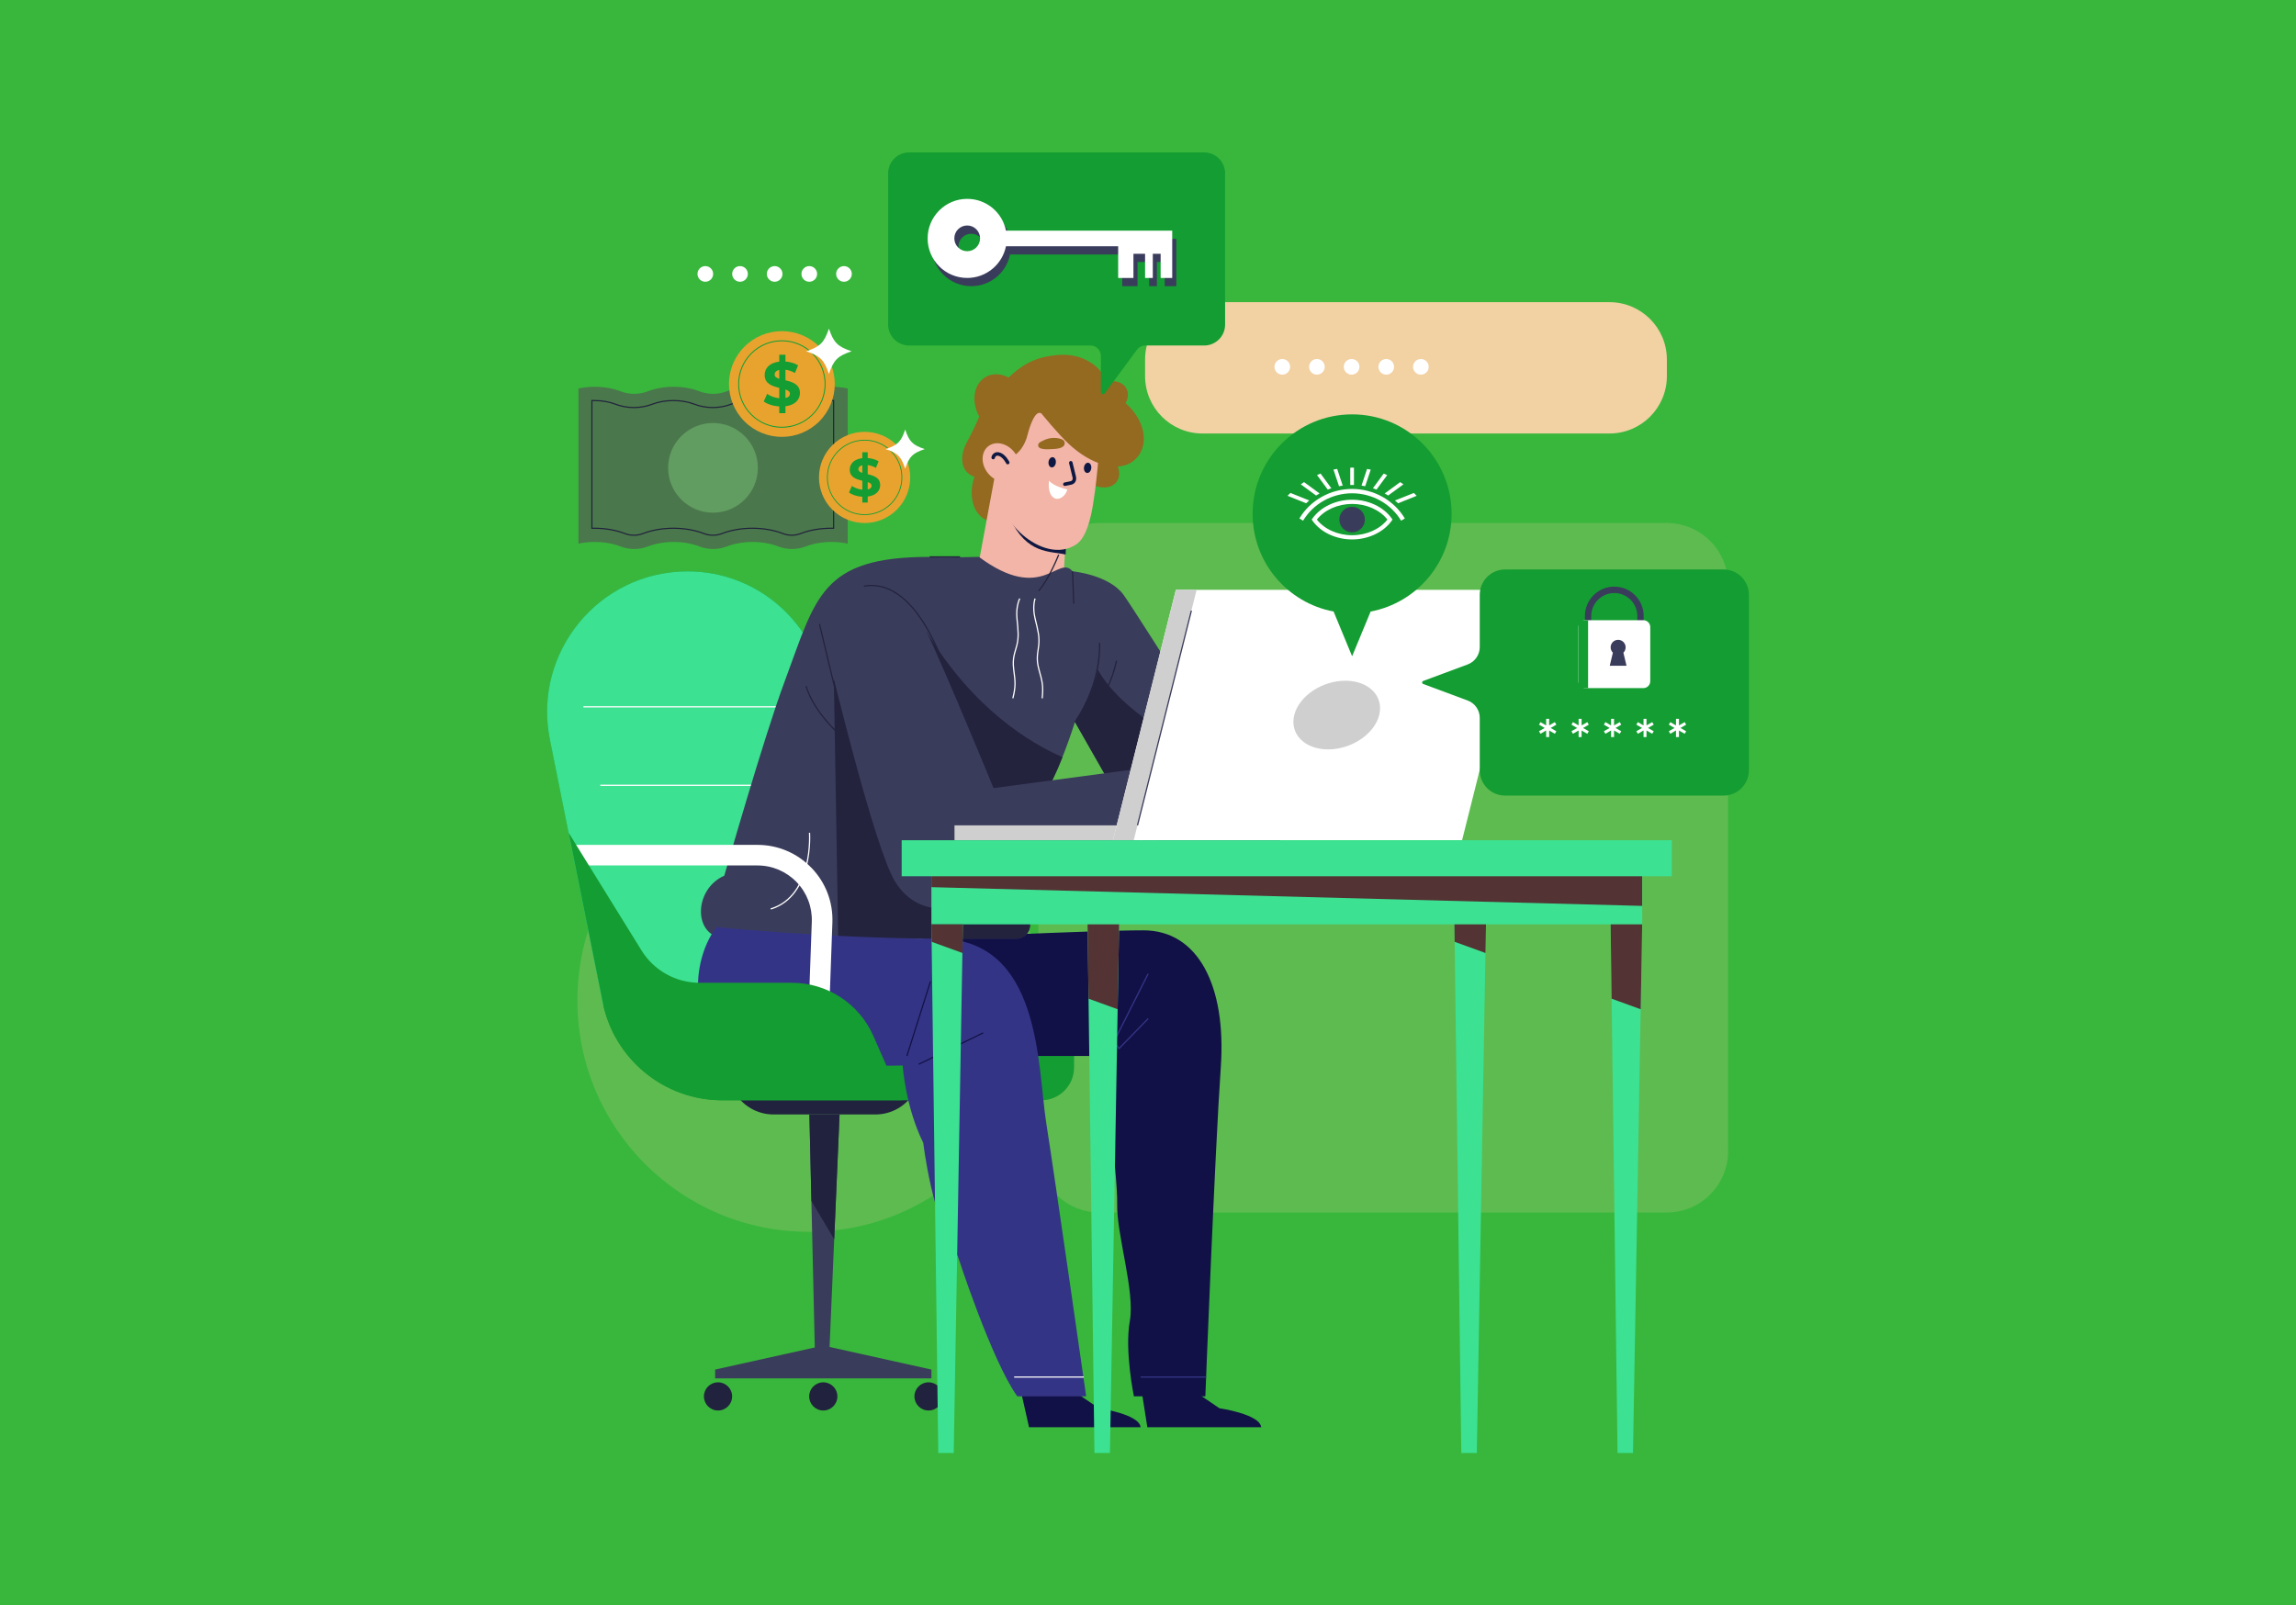 <svg width="1024" height="716" viewBox="0 0 1024 716" fill="none" xmlns="http://www.w3.org/2000/svg">
<rect width="1024" height="716" fill="#39B73C"/>
<path opacity="0.2" d="M360.713 549.5C417.706 549.5 463.907 503.309 463.907 446.329C463.907 389.35 417.706 343.159 360.713 343.159C303.721 343.159 257.52 389.35 257.52 446.329C257.52 503.309 303.721 549.5 360.713 549.5Z" fill="#F2D1A3"/>
<path opacity="0.2" d="M743.316 233.302H490.46C475.327 233.302 463.059 245.567 463.059 260.697V513.496C463.059 528.627 475.327 540.892 490.46 540.892H743.316C758.45 540.892 770.718 528.627 770.718 513.496V260.697C770.718 245.567 758.45 233.302 743.316 233.302Z" fill="#F2D1A3"/>
<path d="M456.451 174.913C452.528 168.09 444.975 165.075 439.58 168.176C434.184 171.277 432.992 179.322 436.912 186.144C440.833 192.966 448.388 195.982 453.784 192.881C459.179 189.78 460.375 181.735 456.451 174.913Z" fill="#946920"/>
<path d="M490.852 171.532C486.504 174.033 484.563 178.82 486.52 182.228C488.478 185.636 493.593 186.367 497.941 183.866C502.29 181.365 504.23 176.578 502.273 173.17C500.315 169.765 495.203 169.031 490.852 171.532Z" fill="#946920"/>
<path d="M485.049 214.811C489.658 218.272 495.447 218.34 497.983 214.965C500.519 211.589 498.841 206.047 494.233 202.583C489.624 199.122 483.835 199.054 481.299 202.429C478.765 205.808 480.443 211.351 485.049 214.811Z" fill="#946920"/>
<path d="M431.429 210.815C435.603 214.92 443.885 213.24 449.963 207.099C454.894 202.08 456.869 195.693 455.229 191.265C455.083 190.9 454.907 190.532 454.728 190.194L448.971 186.403L438.983 179.763C436.281 188.24 431.419 196.866 431.419 196.866L431.445 196.902C428.448 202.092 428.276 207.688 431.429 210.815Z" fill="#946920"/>
<path d="M435.007 211.556C431.494 220.37 433.814 229.574 440.187 232.114C446.561 234.652 454.572 229.563 458.084 220.75C461.596 211.933 459.273 202.732 452.903 200.192C446.529 197.654 438.519 202.743 435.007 211.556Z" fill="#946920"/>
<path d="M454.848 258.408C465.267 259.671 473.955 258.8 474.399 256.456C474.402 256.426 474.402 256.426 474.406 256.394C474.41 256.364 474.414 256.331 474.388 256.298L474.465 255.14L475.996 229.227L476.68 217.35L443.495 213.326L436.374 251.751L436.37 251.781C436.077 254.174 444.366 257.137 454.848 258.408Z" fill="#F2B5A7"/>
<path d="M450.403 231.165C457.967 247.373 468.232 245.752 475.257 247.373L475.946 228.485C462.463 224.464 448.665 225.036 450.403 231.165Z" fill="#0F1842"/>
<path d="M456.195 238.695C462.978 244.507 472.432 247.907 480.057 242.816C484.478 239.866 486.485 231.099 487.437 225.311C488.717 217.521 489.234 211.714 489.983 203.871C491.288 190.22 480.728 178.331 467.017 178.016L450.466 177.638C450.466 177.638 445.386 211.394 445.318 217.579C445.237 225.038 449.528 232.982 456.195 238.695Z" fill="#F2B5A7"/>
<path d="M438.761 184.333C440.664 178.663 441.909 176.76 444.622 173.759C455.028 162.249 461.255 159.46 471.384 158.39C481.682 157.301 491.078 162.648 493.422 170.452C494.177 172.96 495.861 174.371 497.784 176.152C498.492 176.808 499.07 177.484 499.522 177.81C511.553 186.512 513.401 200.171 504.841 206.089C498.282 210.621 486.787 207.411 476.75 198.113C471.905 193.622 464.452 184.435 464.452 184.435C461.57 182.508 458.984 191.096 458.305 193.879C457.155 198.593 454.375 202.904 449.672 204.581C447.956 205.193 446.078 205.337 444.333 204.748C438.456 202.768 435.651 193.59 438.761 184.333Z" fill="#946920"/>
<path d="M440.52 210.973C443.662 214.983 448.859 216.153 452.129 213.591C455.399 211.028 455.505 205.699 452.362 201.692C449.22 197.685 444.023 196.512 440.753 199.074C437.483 201.637 437.38 206.964 440.52 210.973Z" fill="#F2B5A7"/>
<path d="M468.99 208.505C468.092 208.396 467.487 207.288 467.64 206.03C467.792 204.773 468.644 203.841 469.542 203.95C470.44 204.059 471.044 205.167 470.892 206.425C470.739 207.682 469.888 208.613 468.99 208.505Z" fill="#0F1842"/>
<path d="M483.444 208.508C483.292 209.765 483.896 210.873 484.794 210.982C485.692 211.091 486.544 210.16 486.697 208.902C486.849 207.645 486.244 206.537 485.346 206.428C484.449 206.319 483.597 207.25 483.444 208.508Z" fill="#0F1842"/>
<path d="M474.038 196.228C473.149 195.625 471.732 195.444 470.815 195.369C468.892 195.208 466.949 195.66 465.235 196.533C464.631 196.839 463.336 197.391 463.118 198.074C462.182 200.989 467.952 200.37 469.188 200.333C470.75 200.284 474.283 200.103 474.776 198.226C475.027 197.28 474.663 196.65 474.038 196.228Z" fill="#946920"/>
<path d="M474.828 216.774C474.908 216.784 474.996 216.782 475.08 216.762L477.74 216.219C478.516 216.06 479.16 215.625 479.554 214.991C479.989 214.287 480.089 213.385 479.84 212.456L478.336 206.256C478.23 205.833 477.816 205.568 477.389 205.679C476.967 205.779 476.71 206.203 476.813 206.623L478.324 212.839C478.466 213.366 478.428 213.829 478.221 214.163C478.056 214.433 477.787 214.608 477.428 214.682L474.768 215.225C474.344 215.313 474.071 215.726 474.159 216.15C474.223 216.49 474.501 216.734 474.828 216.774Z" fill="#0F1842"/>
<path d="M476.02 218.337C476.02 218.337 470.101 217.152 467.863 214.41C467.863 214.41 466.981 219.895 469.83 221.972C472.272 223.747 475.47 221.027 476.02 218.337Z" fill="white"/>
<path d="M449.339 207.135C449.484 207.153 449.638 207.129 449.779 207.062C450.167 206.87 450.326 206.404 450.138 206.016C450.078 205.891 448.646 203 446.34 202.036C444.994 201.474 444.044 201.745 443.492 202.067C442.632 202.566 442.247 203.43 442.175 204.019C442.123 204.45 442.429 204.84 442.86 204.892C443.291 204.945 443.681 204.639 443.733 204.208C443.756 204.015 443.927 203.628 444.281 203.421C444.645 203.208 445.134 203.226 445.737 203.48C447.491 204.211 448.718 206.677 448.73 206.702C448.851 206.949 449.086 207.104 449.339 207.135Z" fill="#0F1842"/>
<path d="M433.645 266.406C433.641 266.439 433.641 266.439 433.638 266.468L433.634 266.498C433.462 268.435 439.143 270.765 447.132 272.301L459.014 273.742C467.167 274.163 473.244 273.259 473.537 271.337L473.541 271.307C473.544 271.278 473.548 271.245 473.522 271.212L474.395 256.452C473.954 258.797 465.263 259.668 454.844 258.404C444.362 257.133 436.076 254.17 436.366 251.777L433.645 266.406Z" fill="#0F1842"/>
<mask id="mask0_582_2161" style="mask-type:luminance" maskUnits="userSpaceOnUse" x="433" y="251" width="42" height="23">
<path d="M433.649 266.406C433.645 266.439 433.645 266.439 433.642 266.469L433.638 266.498C433.466 268.435 439.147 270.765 447.136 272.301L459.018 273.742C467.171 274.163 473.248 273.259 473.541 271.337L473.545 271.308C473.548 271.278 473.552 271.245 473.526 271.212L474.399 256.453C473.958 258.797 465.267 259.668 454.848 258.404C444.366 257.133 436.08 254.171 436.37 251.777L433.649 266.406Z" fill="white"/>
</mask>
<g mask="url(#mask0_582_2161)">
<path d="M462.2 279.85C462.2 279.85 462.205 279.851 462.211 279.851C462.643 279.898 463.028 279.585 463.074 279.157L465.84 253.433C465.886 253.004 465.58 252.623 465.155 252.571C465.155 252.571 465.149 252.571 465.143 252.57C464.711 252.524 464.326 252.836 464.28 253.265L461.514 278.988C461.471 279.418 461.777 279.799 462.2 279.85Z" fill="#26347A"/>
<path d="M451.932 279.51C452.357 279.562 452.746 279.262 452.804 278.838L456.4 252.237C456.458 251.81 456.159 251.415 455.729 251.357C455.723 251.356 455.717 251.355 455.717 251.355C455.292 251.304 454.903 251.603 454.845 252.028L451.249 278.628C451.191 279.055 451.49 279.451 451.92 279.509C451.926 279.51 451.932 279.51 451.932 279.51Z" fill="#26347A"/>
<path d="M441.675 279.168C442.091 279.218 442.476 278.93 442.545 278.513L446.972 251.036C447.039 250.607 446.75 250.207 446.32 250.14C446.312 250.136 446.3 250.134 446.291 250.133C445.875 250.083 445.49 250.371 445.421 250.788L440.994 278.265C440.927 278.694 441.217 279.094 441.646 279.161C441.657 279.166 441.666 279.167 441.675 279.168Z" fill="#26347A"/>
</g>
<path d="M390.457 497.154H344.962C337.75 497.154 331.111 493.286 327.542 487.049L325.496 483.481H409.923L407.876 487.049C404.308 493.311 397.644 497.154 390.457 497.154Z" fill="#21223D"/>
<path d="M369.698 607.585H363.534L360.988 497.154H374.44L369.698 607.585Z" fill="#3A3C5B"/>
<path d="M374.44 497.154H360.988L361.887 535.752L372.044 552.843L374.44 497.154Z" fill="#21223D"/>
<path d="M318.934 610.953V614.895H415.414V610.953L367.174 600.249L318.934 610.953Z" fill="#3A3C5B"/>
<path d="M367.176 629.217C370.649 629.217 373.465 626.402 373.465 622.929C373.465 619.457 370.649 616.642 367.176 616.642C363.702 616.642 360.887 619.457 360.887 622.929C360.887 626.402 363.702 629.217 367.176 629.217Z" fill="#21223D"/>
<path d="M320.234 629.217C323.708 629.217 326.523 626.402 326.523 622.929C326.523 619.457 323.708 616.642 320.234 616.642C316.761 616.642 313.945 619.457 313.945 622.929C313.945 626.402 316.761 629.217 320.234 629.217Z" fill="#21223D"/>
<path d="M414.121 629.217C417.594 629.217 420.41 626.402 420.41 622.929C420.41 619.457 417.594 616.642 414.121 616.642C410.648 616.642 407.832 619.457 407.832 622.929C407.832 626.402 410.648 629.217 414.121 629.217Z" fill="#21223D"/>
<path d="M384.369 431.284L368.148 308.702C364.08 277.913 337.801 254.884 306.731 254.884C267.15 254.884 237.502 291.087 245.264 329.885L268.772 447.103C273.888 472.527 296.224 490.841 322.154 490.841H464.354C472.465 490.841 479.028 484.279 479.028 476.17V434.403L384.32 431.284H384.369Z" fill="#149D32"/>
<path d="M368.124 308.702C364.057 277.913 337.778 254.884 306.707 254.884C267.127 254.884 237.479 291.087 245.24 329.885L268.749 447.103C268.874 447.677 268.999 448.251 269.123 448.799H479.03V434.403L384.321 431.284L368.1 308.702H368.124Z" fill="#3CE192"/>
<path d="M260.211 315.314H360.709" stroke="white" stroke-width="0.55" stroke-miterlimit="10"/>
<path d="M267.727 350.32H368.25" stroke="white" stroke-width="0.55" stroke-miterlimit="10"/>
<path d="M480.58 621.757L490.089 628.219C490.089 628.219 508.132 630.814 508.706 636.677H458.943L455.574 621.757H480.555H480.58Z" fill="#111147"/>
<path d="M411.5 418.684C411.5 418.684 485.894 415.016 510.002 415.016C534.11 415.016 547.037 439.418 544.466 476.17C541.871 512.922 537.579 622.88 537.579 622.88H505.71C505.71 622.88 501.492 602.495 503.888 589.296C506.284 576.097 497.948 550.822 498.248 537.05C498.547 523.277 491.934 480.063 493.656 471.08H438.528L411.525 418.684H411.5Z" fill="#111147"/>
<path d="M512.071 434.378L496.848 464.593L499.094 467.737L512.071 454.388" stroke="#343486" stroke-width="0.55" stroke-miterlimit="10"/>
<path d="M414.569 248.422C414.569 248.422 414.594 248.994 436.581 248.422C464.994 269.525 471.894 247.099 478.357 254.859C478.357 254.859 494.604 256.356 501.142 265.413C507.656 274.445 573.565 379.337 573.565 379.337H512.073L479.43 322.051C479.43 322.051 471.894 346.178 465.205 355.01C465.205 355.01 460.239 384.302 453.351 395.705C453.351 395.705 457.369 403.714 459.191 411.274C460.089 415.066 457.269 418.709 453.376 418.709H324.328C308.83 418.709 309.03 396.778 323.03 390.64C323.03 390.64 340.799 328.438 349.958 303.962C363.958 266.486 365.905 248.422 414.569 248.422Z" fill="#3A3C5B"/>
<path d="M472.167 247.448C472.167 247.448 467.999 258.102 463.258 263.592" stroke="#23233E" stroke-width="0.55" stroke-miterlimit="10"/>
<path d="M453.378 395.705C460.266 384.302 465.232 355.01 465.232 355.01C468.177 351.118 471.296 344.232 473.867 337.745C460.116 331.781 434.236 316.636 413.348 281.88L371.746 294.705L373.842 418.709H453.428C457.321 418.709 460.141 415.066 459.242 411.274C457.421 403.689 453.403 395.705 453.403 395.705H453.378Z" fill="#23233E"/>
<path d="M573.564 379.362C573.564 379.362 562.883 362.371 549.706 341.487C535.756 335.873 501.815 320.404 489.637 298.747C486.767 311.522 479.43 322.076 479.43 322.076L512.072 379.362H573.564Z" fill="#23233E"/>
<path d="M414.598 248.422H428.174" stroke="#23233E" stroke-width="0.55" stroke-miterlimit="10"/>
<path d="M478.355 254.884L478.88 269.305" stroke="#23233E" stroke-width="0.55" stroke-miterlimit="10"/>
<path d="M479.43 322.076C483.522 316.237 490.835 302.489 490.41 286.771" stroke="#23233E" stroke-width="0.55" stroke-miterlimit="10"/>
<path d="M497.948 294.73C497.948 294.73 494.604 312.769 483.523 318.982" stroke="#23233E" stroke-width="0.55" stroke-miterlimit="10"/>
<path d="M461.635 267.01C461.635 267.01 460.338 270.603 461.635 275.917C462.933 281.232 463.657 284.101 463.282 287.694C462.933 291.287 461.96 293.582 463.382 298.747C464.805 303.912 465.404 305.783 464.805 311.522" stroke="white" stroke-width="0.55" stroke-miterlimit="10"/>
<path d="M454.8 267.01C454.8 267.01 453.028 270.378 453.552 275.817C454.101 281.256 454.401 284.201 453.552 287.694C452.704 291.187 451.431 293.333 452.105 298.647C452.779 303.961 453.128 305.883 451.73 311.497" stroke="white" stroke-width="0.55" stroke-miterlimit="10"/>
<path d="M412.073 279.211C422.256 300.668 443.094 351.567 443.094 351.567L512.073 342.385L516.914 371.503C516.914 371.503 462.335 395.43 443.094 401.493C423.853 407.556 408.355 408.13 399.171 393.21C389.987 378.289 370.447 296.876 370.447 296.876C368.5 285.473 369.149 269.205 381.427 263.117C393.706 257.029 407.332 269.205 412.073 279.211Z" fill="#3A3C5B"/>
<path d="M359.543 306.057C359.543 306.057 361.814 317.16 377.836 330.808" stroke="#23233E" stroke-width="0.55" stroke-miterlimit="10"/>
<path d="M365.48 278.362L374.315 315.314" stroke="#23233E" stroke-width="0.55" stroke-miterlimit="10"/>
<path d="M385.297 261.496C399.073 258.976 411.875 271.7 421.384 297.649" stroke="#23233E" stroke-width="0.55" stroke-miterlimit="10"/>
<path d="M361.037 371.503C361.037 371.503 362.983 399.672 343.742 405.485" stroke="white" stroke-width="0.55" stroke-miterlimit="10"/>
<path d="M319.612 413.594C309.854 425.645 304.239 456.409 328.796 471.879C336.557 476.769 402.591 475.322 402.591 475.322C402.591 475.322 403.739 493.561 411.775 509.854C411.775 509.854 415.843 544.809 427.148 560.304C427.148 560.304 442.197 606.811 453.702 622.905H484.423C484.423 622.905 470.647 526.446 466.629 501.021C462.611 475.596 464.608 418.709 418.089 418.709C371.571 418.709 319.587 413.569 319.587 413.569L319.612 413.594Z" fill="#343486"/>
<path d="M404.461 471.08L415.017 437.721" stroke="#111147" stroke-width="0.53" stroke-miterlimit="10"/>
<path d="M409.75 474.748L438.5 460.751" stroke="#111147" stroke-width="0.53" stroke-miterlimit="10"/>
<path d="M452.305 614.297H483.35" stroke="white" stroke-width="0.53" stroke-miterlimit="10"/>
<path d="M508.73 614.297H537.929" stroke="#343486" stroke-width="0.55" stroke-miterlimit="10"/>
<path d="M534.362 621.757L543.87 628.219C543.87 628.219 561.913 630.814 562.487 636.677H511.701L509.355 621.757H534.337H534.362Z" fill="#111147"/>
<path d="M717.811 134.797H536.304C522.163 134.797 510.699 146.258 510.699 160.396V167.781C510.699 181.919 522.163 193.381 536.304 193.381H717.811C731.952 193.381 743.416 181.919 743.416 167.781V160.396C743.416 146.258 731.952 134.797 717.811 134.797Z" fill="#F2D1A3"/>
<path d="M516.739 368.184H425.699V374.821H516.739V368.184Z" fill="#CFCFCF"/>
<path d="M652.077 374.821H496.375L524.426 263.117H673.739C676.983 263.117 679.354 266.161 678.58 269.305L652.077 374.821Z" fill="white"/>
<path d="M505.634 374.821H496.375L524.426 263.117H533.684L505.634 374.821Z" fill="#CFCFCF"/>
<path d="M615.116 318.982C612.995 327.44 602.788 334.301 592.331 334.301C581.875 334.301 575.112 327.44 577.233 318.982C579.354 310.524 589.561 303.662 600.018 303.662C610.475 303.662 617.238 310.524 615.116 318.982Z" fill="#CFCFCF"/>
<path d="M531.341 272.399L507.309 368.184" stroke="#3A3C5B" stroke-width="0.55" stroke-miterlimit="10"/>
<path d="M361.883 387.122C355.52 380.535 346.96 376.892 337.801 376.892H254.996L259.189 386.074H337.801C344.439 386.074 350.653 388.719 355.27 393.484C359.887 398.275 362.283 404.562 362.058 411.199L359.987 468.585L369.171 468.91L371.242 411.523C371.566 402.367 368.247 393.684 361.883 387.097V387.122Z" fill="white"/>
<path d="M647.404 229.21C647.404 204.708 627.539 184.847 603.032 184.847C578.525 184.847 558.66 204.708 558.66 229.21C558.66 250.892 574.208 268.931 594.772 272.798L603.032 292.759L611.293 272.798C631.857 268.931 647.404 250.892 647.404 229.21Z" fill="#149D32"/>
<path d="M603.03 240.637C595.793 240.637 589.03 237.443 585.386 232.328L585.012 231.779L585.386 231.231C589.055 226.116 595.818 222.922 603.03 222.922C610.242 222.922 617.03 226.116 620.674 231.231L621.048 231.779L620.674 232.328C617.006 237.443 610.242 240.637 603.03 240.637ZM587.308 231.779C590.702 236.096 596.666 238.766 603.055 238.766C609.444 238.766 615.383 236.096 618.777 231.779C615.383 227.463 609.419 224.793 603.055 224.793C596.691 224.793 590.727 227.463 587.308 231.779Z" fill="white"/>
<path d="M624.89 232.278C620.373 224.743 612.012 220.053 603.028 220.053C594.044 220.053 585.684 224.743 581.167 232.278L579.52 231.28C584.386 223.147 593.395 218.107 603.028 218.107C612.661 218.107 621.695 223.147 626.537 231.28L624.89 232.278Z" fill="white"/>
<path d="M603.03 237.468C606.172 237.468 608.72 234.921 608.72 231.779C608.72 228.638 606.172 226.091 603.03 226.091C599.887 226.091 597.34 228.638 597.34 231.779C597.34 234.921 599.887 237.468 603.03 237.468Z" fill="#3A3C5B"/>
<path d="M607.223 216.61C607.772 216.684 608.321 216.784 608.87 216.909L611.34 209.499C610.791 209.374 610.242 209.274 609.693 209.199L607.223 216.635V216.61Z" fill="white"/>
<path d="M612.289 217.807C612.838 217.982 613.387 218.181 613.911 218.406L618.678 211.944C618.154 211.719 617.63 211.47 617.106 211.27L612.289 217.832V217.807Z" fill="white"/>
<path d="M624.468 215.063L617.555 220.128C618.079 220.427 618.603 220.726 619.102 221.051L625.915 216.061C625.441 215.711 624.967 215.387 624.468 215.063Z" fill="white"/>
<path d="M582.516 224.494C582.965 224.07 583.439 223.671 583.913 223.271L575.503 219.903C575.079 220.327 574.655 220.751 574.23 221.175L582.516 224.494Z" fill="white"/>
<path d="M586.958 221.051C587.457 220.726 587.981 220.427 588.505 220.128L581.592 215.063C581.093 215.387 580.619 215.736 580.145 216.061L586.958 221.051Z" fill="white"/>
<path d="M602.207 208.625V216.36C602.482 216.36 602.756 216.335 603.031 216.335C603.305 216.335 603.58 216.335 603.854 216.36V208.625C603.58 208.625 603.305 208.6 603.031 208.6C602.756 208.6 602.482 208.6 602.207 208.625Z" fill="white"/>
<path d="M592.149 218.406C592.674 218.206 593.223 218.007 593.772 217.807L588.955 211.245C588.431 211.445 587.907 211.694 587.383 211.919L592.149 218.381V218.406Z" fill="white"/>
<path d="M630.559 219.903L622.148 223.271C622.623 223.671 623.097 224.07 623.546 224.494L631.831 221.175C631.407 220.751 630.983 220.302 630.559 219.903Z" fill="white"/>
<path d="M597.189 216.909C597.738 216.809 598.287 216.709 598.837 216.61L596.366 209.174C595.817 209.274 595.268 209.374 594.719 209.474L597.189 216.884V216.909Z" fill="white"/>
<path d="M370.819 172.547C366.577 172.547 362.633 173.27 359.389 174.543C355.446 176.065 350.979 176.065 347.061 174.543C343.816 173.295 339.873 172.547 335.631 172.547C331.388 172.547 327.445 173.27 324.201 174.543C320.258 176.065 315.791 176.065 311.873 174.543C308.628 173.295 304.685 172.547 300.443 172.547C296.2 172.547 292.257 173.27 289.013 174.543C285.07 176.065 280.602 176.065 276.684 174.543C273.44 173.295 269.497 172.547 265.254 172.547C262.684 172.547 260.263 172.821 257.992 173.295V242.508C260.238 242.034 262.684 241.76 265.254 241.76C269.497 241.76 273.44 242.483 276.684 243.756C280.627 245.278 285.095 245.278 289.013 243.756C292.257 242.508 296.2 241.76 300.443 241.76C304.685 241.76 308.628 242.483 311.873 243.756C315.816 245.278 320.283 245.278 324.201 243.756C327.445 242.508 331.388 241.76 335.631 241.76C339.873 241.76 343.816 242.483 347.061 243.756C351.004 245.278 355.471 245.278 359.389 243.756C362.633 242.508 366.577 241.76 370.819 241.76C373.39 241.76 375.81 242.034 378.081 242.508V173.295C375.835 172.821 373.39 172.547 370.819 172.547Z" fill="#4A774B"/>
<path d="M353.199 238.766C351.826 238.766 350.479 238.516 349.231 238.042C345.163 236.47 340.446 235.647 335.58 235.647C330.713 235.647 325.997 236.47 321.929 238.042C320.681 238.516 319.333 238.766 317.961 238.766C316.588 238.766 315.24 238.516 313.993 238.042C309.925 236.47 305.208 235.647 300.342 235.647C295.475 235.647 290.758 236.47 286.691 238.042C285.443 238.516 284.095 238.766 282.723 238.766C281.35 238.766 280.002 238.516 278.755 238.042C274.687 236.47 269.97 235.647 265.103 235.647C264.729 235.647 264.355 235.647 263.98 235.647V178.685C264.355 178.685 264.729 178.685 265.103 178.685C268.473 178.685 271.667 179.234 274.337 180.257C277.008 181.28 279.828 181.804 282.698 181.804C285.568 181.804 288.413 181.28 291.058 180.257C293.728 179.234 296.923 178.685 300.292 178.685C303.661 178.685 306.855 179.234 309.525 180.257C312.196 181.28 315.016 181.804 317.886 181.804C320.756 181.804 323.601 181.28 326.246 180.257C328.916 179.234 332.111 178.685 335.48 178.685C338.849 178.685 342.043 179.234 344.714 180.257C347.384 181.28 350.204 181.804 353.074 181.804C355.944 181.804 358.789 181.28 361.434 180.257C364.105 179.234 367.299 178.685 370.668 178.685C371.042 178.685 371.417 178.685 371.791 178.685V235.647C371.417 235.647 371.042 235.647 370.668 235.647C365.802 235.647 361.085 236.47 357.017 238.042C355.769 238.516 354.422 238.766 353.049 238.766H353.199Z" stroke="#21223D" stroke-width="0.51" stroke-miterlimit="10"/>
<path d="M317.988 228.711C329.041 228.711 338.002 219.752 338.002 208.7C338.002 197.649 329.041 188.69 317.988 188.69C306.934 188.69 297.973 197.649 297.973 208.7C297.973 219.752 306.934 228.711 317.988 228.711Z" fill="#619C61"/>
<path d="M571.888 167.133C573.818 167.133 575.382 165.569 575.382 163.639C575.382 161.71 573.818 160.146 571.888 160.146C569.959 160.146 568.395 161.71 568.395 163.639C568.395 165.569 569.959 167.133 571.888 167.133Z" fill="white"/>
<path d="M587.338 167.133C589.267 167.133 590.831 165.569 590.831 163.639C590.831 161.71 589.267 160.146 587.338 160.146C585.408 160.146 583.844 161.71 583.844 163.639C583.844 165.569 585.408 167.133 587.338 167.133Z" fill="white"/>
<path d="M602.81 167.133C604.74 167.133 606.304 165.569 606.304 163.639C606.304 161.71 604.74 160.146 602.81 160.146C600.881 160.146 599.316 161.71 599.316 163.639C599.316 165.569 600.881 167.133 602.81 167.133Z" fill="white"/>
<path d="M618.256 167.133C620.185 167.133 621.749 165.569 621.749 163.639C621.749 161.71 620.185 160.146 618.256 160.146C616.326 160.146 614.762 161.71 614.762 163.639C614.762 165.569 616.326 167.133 618.256 167.133Z" fill="white"/>
<path d="M633.705 167.133C635.634 167.133 637.199 165.569 637.199 163.639C637.199 161.71 635.634 160.146 633.705 160.146C631.775 160.146 630.211 161.71 630.211 163.639C630.211 165.569 631.775 167.133 633.705 167.133Z" fill="white"/>
<path d="M318.062 122.197C318.062 124.118 316.49 125.69 314.568 125.69C312.646 125.69 311.074 124.118 311.074 122.197C311.074 120.275 312.646 118.704 314.568 118.704C316.49 118.704 318.062 120.275 318.062 122.197Z" fill="white"/>
<path d="M333.535 122.197C333.535 124.118 331.962 125.69 330.041 125.69C328.119 125.69 326.547 124.118 326.547 122.197C326.547 120.275 328.119 118.704 330.041 118.704C331.962 118.704 333.535 120.275 333.535 122.197Z" fill="white"/>
<path d="M348.984 122.197C348.984 124.118 347.412 125.69 345.49 125.69C343.568 125.69 341.996 124.118 341.996 122.197C341.996 120.275 343.568 118.704 345.49 118.704C347.412 118.704 348.984 120.275 348.984 122.197Z" fill="white"/>
<path d="M364.429 122.197C364.429 124.118 362.857 125.69 360.935 125.69C359.014 125.69 357.441 124.118 357.441 122.197C357.441 120.275 359.014 118.704 360.935 118.704C362.857 118.704 364.429 120.275 364.429 122.197Z" fill="white"/>
<path d="M379.902 122.197C379.902 124.118 378.33 125.69 376.408 125.69C374.486 125.69 372.914 124.118 372.914 122.197C372.914 120.275 374.486 118.704 376.408 118.704C378.33 118.704 379.902 120.275 379.902 122.197Z" fill="white"/>
<path d="M659.959 265.288V288.642C659.959 292.11 657.813 295.204 654.568 296.401L634.703 303.787C634.104 304.011 634.104 304.885 634.703 305.109L654.568 312.495C657.813 313.692 659.959 316.786 659.959 320.254V343.608C659.959 349.846 665.025 354.911 671.264 354.911H768.693C774.932 354.911 779.998 349.846 779.998 343.608V265.338C779.998 259.1 774.932 254.035 768.693 254.035H671.264C665.025 254.035 659.959 259.1 659.959 265.338V265.288Z" fill="#149D32"/>
<path d="M730.664 286.197H709.251C707.929 286.197 706.855 285.124 706.855 283.801V274.794C706.855 267.584 712.72 261.695 719.957 261.695C727.195 261.695 733.059 267.559 733.059 274.794V283.801C733.059 285.124 731.986 286.197 730.664 286.197ZM709.675 283.377H730.239V274.819C730.239 269.155 725.623 264.54 719.957 264.54C714.292 264.54 709.675 269.155 709.675 274.819V283.377Z" fill="#3A3C5B"/>
<path d="M732.933 276.666H707.003C705.308 276.666 703.934 278.04 703.934 279.734V303.887C703.934 305.581 705.308 306.956 707.003 306.956H732.933C734.628 306.956 736.002 305.581 736.002 303.887V279.734C736.002 278.04 734.628 276.666 732.933 276.666Z" fill="white"/>
<path d="M725.42 297L724.023 291.162C724.647 290.563 725.021 289.715 725.021 288.767C725.021 286.92 723.524 285.423 721.677 285.423C719.83 285.423 718.333 286.92 718.333 288.767C718.333 289.715 718.732 290.538 719.331 291.162L717.934 297H725.396H725.42Z" fill="#3A3C5B"/>
<path d="M708.276 276.666H705.755C704.757 276.666 703.934 277.489 703.934 278.487V305.134C703.934 306.132 704.757 306.956 705.755 306.956H708.276V276.666Z" fill="#149D32"/>
<path d="M760.633 332.255H677.754C673.611 332.255 670.242 328.887 670.242 324.745C670.242 320.603 673.611 317.235 677.754 317.235H760.633C764.776 317.235 768.145 320.603 768.145 324.745C768.145 328.887 764.776 332.255 760.633 332.255Z" fill="#149D32"/>
<path d="M694.123 323.273L693.449 322.126L690.904 323.598V320.653H689.581V323.598L687.036 322.126L686.387 323.273L688.932 324.745L686.387 326.192L687.036 327.34L689.581 325.868V328.812H690.904V325.868L693.449 327.34L694.123 326.192L691.578 324.745L694.123 323.273Z" fill="white"/>
<path d="M708.596 323.273L707.922 322.126L705.376 323.598V320.653H704.054V323.598L701.508 322.126L700.859 323.273L703.405 324.745L700.859 326.192L701.508 327.34L704.054 325.868V328.812H705.376V325.868L707.922 327.34L708.596 326.192L706.05 324.745L708.596 323.273Z" fill="white"/>
<path d="M723.068 323.273L722.395 322.126L719.849 323.598V320.653H718.526V323.598L715.981 322.126L715.332 323.273L717.878 324.745L715.332 326.192L715.981 327.34L718.526 325.868V328.812H719.849V325.868L722.395 327.34L723.068 326.192L720.523 324.745L723.068 323.273Z" fill="white"/>
<path d="M737.549 323.273L736.875 322.126L734.33 323.598V320.653H733.007V323.598L730.461 322.126L729.812 323.273L732.358 324.745L729.812 326.192L730.461 327.34L733.007 325.868V328.812H734.33V325.868L736.875 327.34L737.549 326.192L735.003 324.745L737.549 323.273Z" fill="white"/>
<path d="M752.022 323.273L751.348 322.126L748.802 323.598V320.653H747.48V323.598L744.934 322.126L744.285 323.273L746.831 324.745L744.285 326.192L744.934 327.34L747.48 325.868V328.812H748.802V325.868L751.348 327.34L752.022 326.192L749.476 324.745L752.022 323.273Z" fill="white"/>
<path d="M537.104 68H405.435C400.269 68 396.102 72.192 396.102 77.332V144.798C396.102 149.963 400.294 154.129 405.435 154.129H486.368C488.914 154.129 490.985 156.2 490.985 158.745V174.863C490.985 175.811 492.183 176.186 492.732 175.437L507.082 156.001C507.955 154.828 509.328 154.129 510.775 154.129H537.054C542.22 154.129 546.388 149.938 546.388 144.798V77.332C546.388 72.167 542.195 68 537.054 68H537.104Z" fill="#149D32"/>
<path d="M450.482 106.524C448.859 98.44 441.747 92.377 433.187 92.377C423.454 92.377 415.543 100.261 415.543 110.017C415.543 119.772 423.454 127.657 433.187 127.657C441.747 127.657 448.859 121.569 450.482 113.51H500.519V127.657H507.332V116.878H512.523V127.657H515.967V116.878H519.46V127.657H524.626V106.549H450.482V106.524ZM433.187 115.755C430.018 115.755 427.447 113.185 427.447 110.017C427.447 106.848 430.018 104.278 433.187 104.278C436.356 104.278 438.927 106.848 438.927 110.017C438.927 113.185 436.356 115.755 433.187 115.755Z" fill="#3A3C5B"/>
<path d="M448.657 102.856C447.035 94.772 439.923 88.709 431.363 88.709C421.63 88.709 413.719 96.618 413.719 106.349C413.719 116.08 421.605 123.989 431.363 123.989C439.923 123.989 447.035 117.901 448.657 109.842H498.695V123.989H505.508V113.21H510.698V123.989H514.142V113.21H517.636V123.989H522.802V102.881H448.657V102.856ZM431.363 112.063C428.193 112.063 425.623 109.493 425.623 106.324C425.623 103.155 428.193 100.585 431.363 100.585C434.532 100.585 437.103 103.155 437.103 106.324C437.103 109.493 434.532 112.063 431.363 112.063Z" fill="white"/>
<path d="M353.175 438.42H311.997C301.466 438.42 291.658 432.956 286.118 423.999L253.625 371.503L268.798 447.078C273.914 472.503 296.25 490.816 322.18 490.816H402.114L389.511 462.123C383.173 447.702 368.923 438.42 353.2 438.42H353.175Z" fill="#149D32"/>
<path d="M732.413 390.665H415.395V412.347H732.413V390.665Z" fill="#3CE192"/>
<path d="M732.388 404.113L415.395 395.755V390.665H732.388V404.113Z" fill="#533333"/>
<path d="M425.352 648.179H418.464L415.395 412.347H429.445L425.352 648.179Z" fill="#3CE192"/>
<path d="M495.029 648.179H488.116L485.047 412.347H499.122L495.029 648.179Z" fill="#3CE192"/>
<path d="M429.445 412.347H415.395L415.494 420.131L429.245 425.121L429.445 412.347Z" fill="#533333"/>
<path d="M499.122 412.347H485.047L485.496 445.506L498.473 450.222L499.122 412.347Z" fill="#533333"/>
<path d="M658.643 648.179H651.73L648.66 412.347H662.735L658.643 648.179Z" fill="#3CE192"/>
<path d="M728.297 648.179H721.409L718.34 412.347H732.39L728.297 648.179Z" fill="#3CE192"/>
<path d="M662.735 412.347H648.66L648.76 420.131L662.511 425.121L662.735 412.347Z" fill="#533333"/>
<path d="M732.39 412.347H718.34L718.764 445.506L731.741 450.222L732.39 412.347Z" fill="#533333"/>
<path d="M745.612 374.821H402.141V390.889H745.612V374.821Z" fill="#3CE192"/>
<path d="M365.388 187.983C374.598 178.775 374.598 163.846 365.388 154.638C356.178 145.431 341.245 145.431 332.035 154.638C322.826 163.846 322.826 178.775 332.035 187.983C341.245 197.191 356.178 197.191 365.388 187.983Z" fill="#E8A32F"/>
<path d="M362.352 184.949C369.886 177.417 369.886 165.205 362.352 157.673C354.819 150.141 342.604 150.141 335.071 157.673C327.537 165.205 327.537 177.417 335.071 184.949C342.604 192.481 354.819 192.481 362.352 184.949Z" stroke="#149D32" stroke-width="0.43" stroke-miterlimit="10"/>
<path d="M379.804 156.703C373.54 158.824 371.818 160.546 369.697 166.808C367.576 160.546 365.854 158.824 359.59 156.703C365.854 154.582 367.576 152.861 369.697 146.598C371.818 152.861 373.54 154.582 379.804 156.703Z" fill="white"/>
<path d="M350.304 181.23V184.324H347.534V181.305C344.789 181.13 342.143 180.282 340.621 179.084L342.143 175.691C343.541 176.714 345.537 177.462 347.534 177.662V173.021C344.464 172.272 341.02 171.249 341.02 167.282C341.02 164.338 343.167 161.818 347.534 161.319V158.25H350.304V161.269C352.375 161.444 354.397 161.993 355.944 162.966L354.547 166.384C353.124 165.586 351.702 165.112 350.304 164.937V169.653C353.374 170.376 356.768 171.399 356.768 175.316C356.768 178.211 354.671 180.706 350.304 181.23ZM347.534 168.979V165.037C346.062 165.361 345.488 166.185 345.488 167.083C345.488 168.056 346.311 168.58 347.534 168.979ZM352.301 175.666C352.301 174.693 351.502 174.169 350.304 173.745V177.562C351.702 177.263 352.301 176.539 352.301 175.641V175.666Z" fill="#149D32"/>
<path d="M399.982 227.359C407.925 219.417 407.925 206.542 399.982 198.601C392.039 190.66 379.161 190.66 371.218 198.601C363.275 206.542 363.275 219.417 371.218 227.359C379.161 235.3 392.039 235.3 399.982 227.359Z" fill="#E8A32F"/>
<path d="M402.238 212.967C402.238 222.149 394.801 229.584 385.617 229.584C376.433 229.584 368.996 222.149 368.996 212.967C368.996 203.785 376.433 196.35 385.617 196.35C394.801 196.35 402.238 203.785 402.238 212.967Z" stroke="#149D32" stroke-width="0.37" stroke-miterlimit="10"/>
<path d="M412.419 200.342C407.004 202.163 405.532 203.635 403.71 209.05C401.888 203.635 400.415 202.163 395 200.342C400.415 198.52 401.888 197.048 403.71 191.634C405.532 197.048 407.004 198.52 412.419 200.342Z" fill="white"/>
<path d="M386.989 221.525V224.195H384.593V221.6C382.223 221.45 379.952 220.726 378.629 219.679L379.952 216.759C381.149 217.633 382.871 218.281 384.593 218.456V214.464C381.948 213.815 378.978 212.942 378.978 209.524C378.978 206.979 380.825 204.808 384.593 204.384V201.739H386.989V204.334C388.786 204.484 390.533 204.958 391.856 205.781L390.658 208.725C389.435 208.027 388.187 207.627 386.989 207.478V211.545C389.635 212.168 392.554 213.042 392.554 216.41C392.554 218.905 390.733 221.051 386.989 221.5V221.525ZM384.593 210.946V207.553C383.321 207.827 382.822 208.526 382.822 209.324C382.822 210.172 383.545 210.621 384.593 210.946ZM388.711 216.709C388.711 215.861 388.012 215.412 386.989 215.063V218.356C388.187 218.082 388.711 217.483 388.711 216.709Z" fill="#149D32"/>
</svg>
